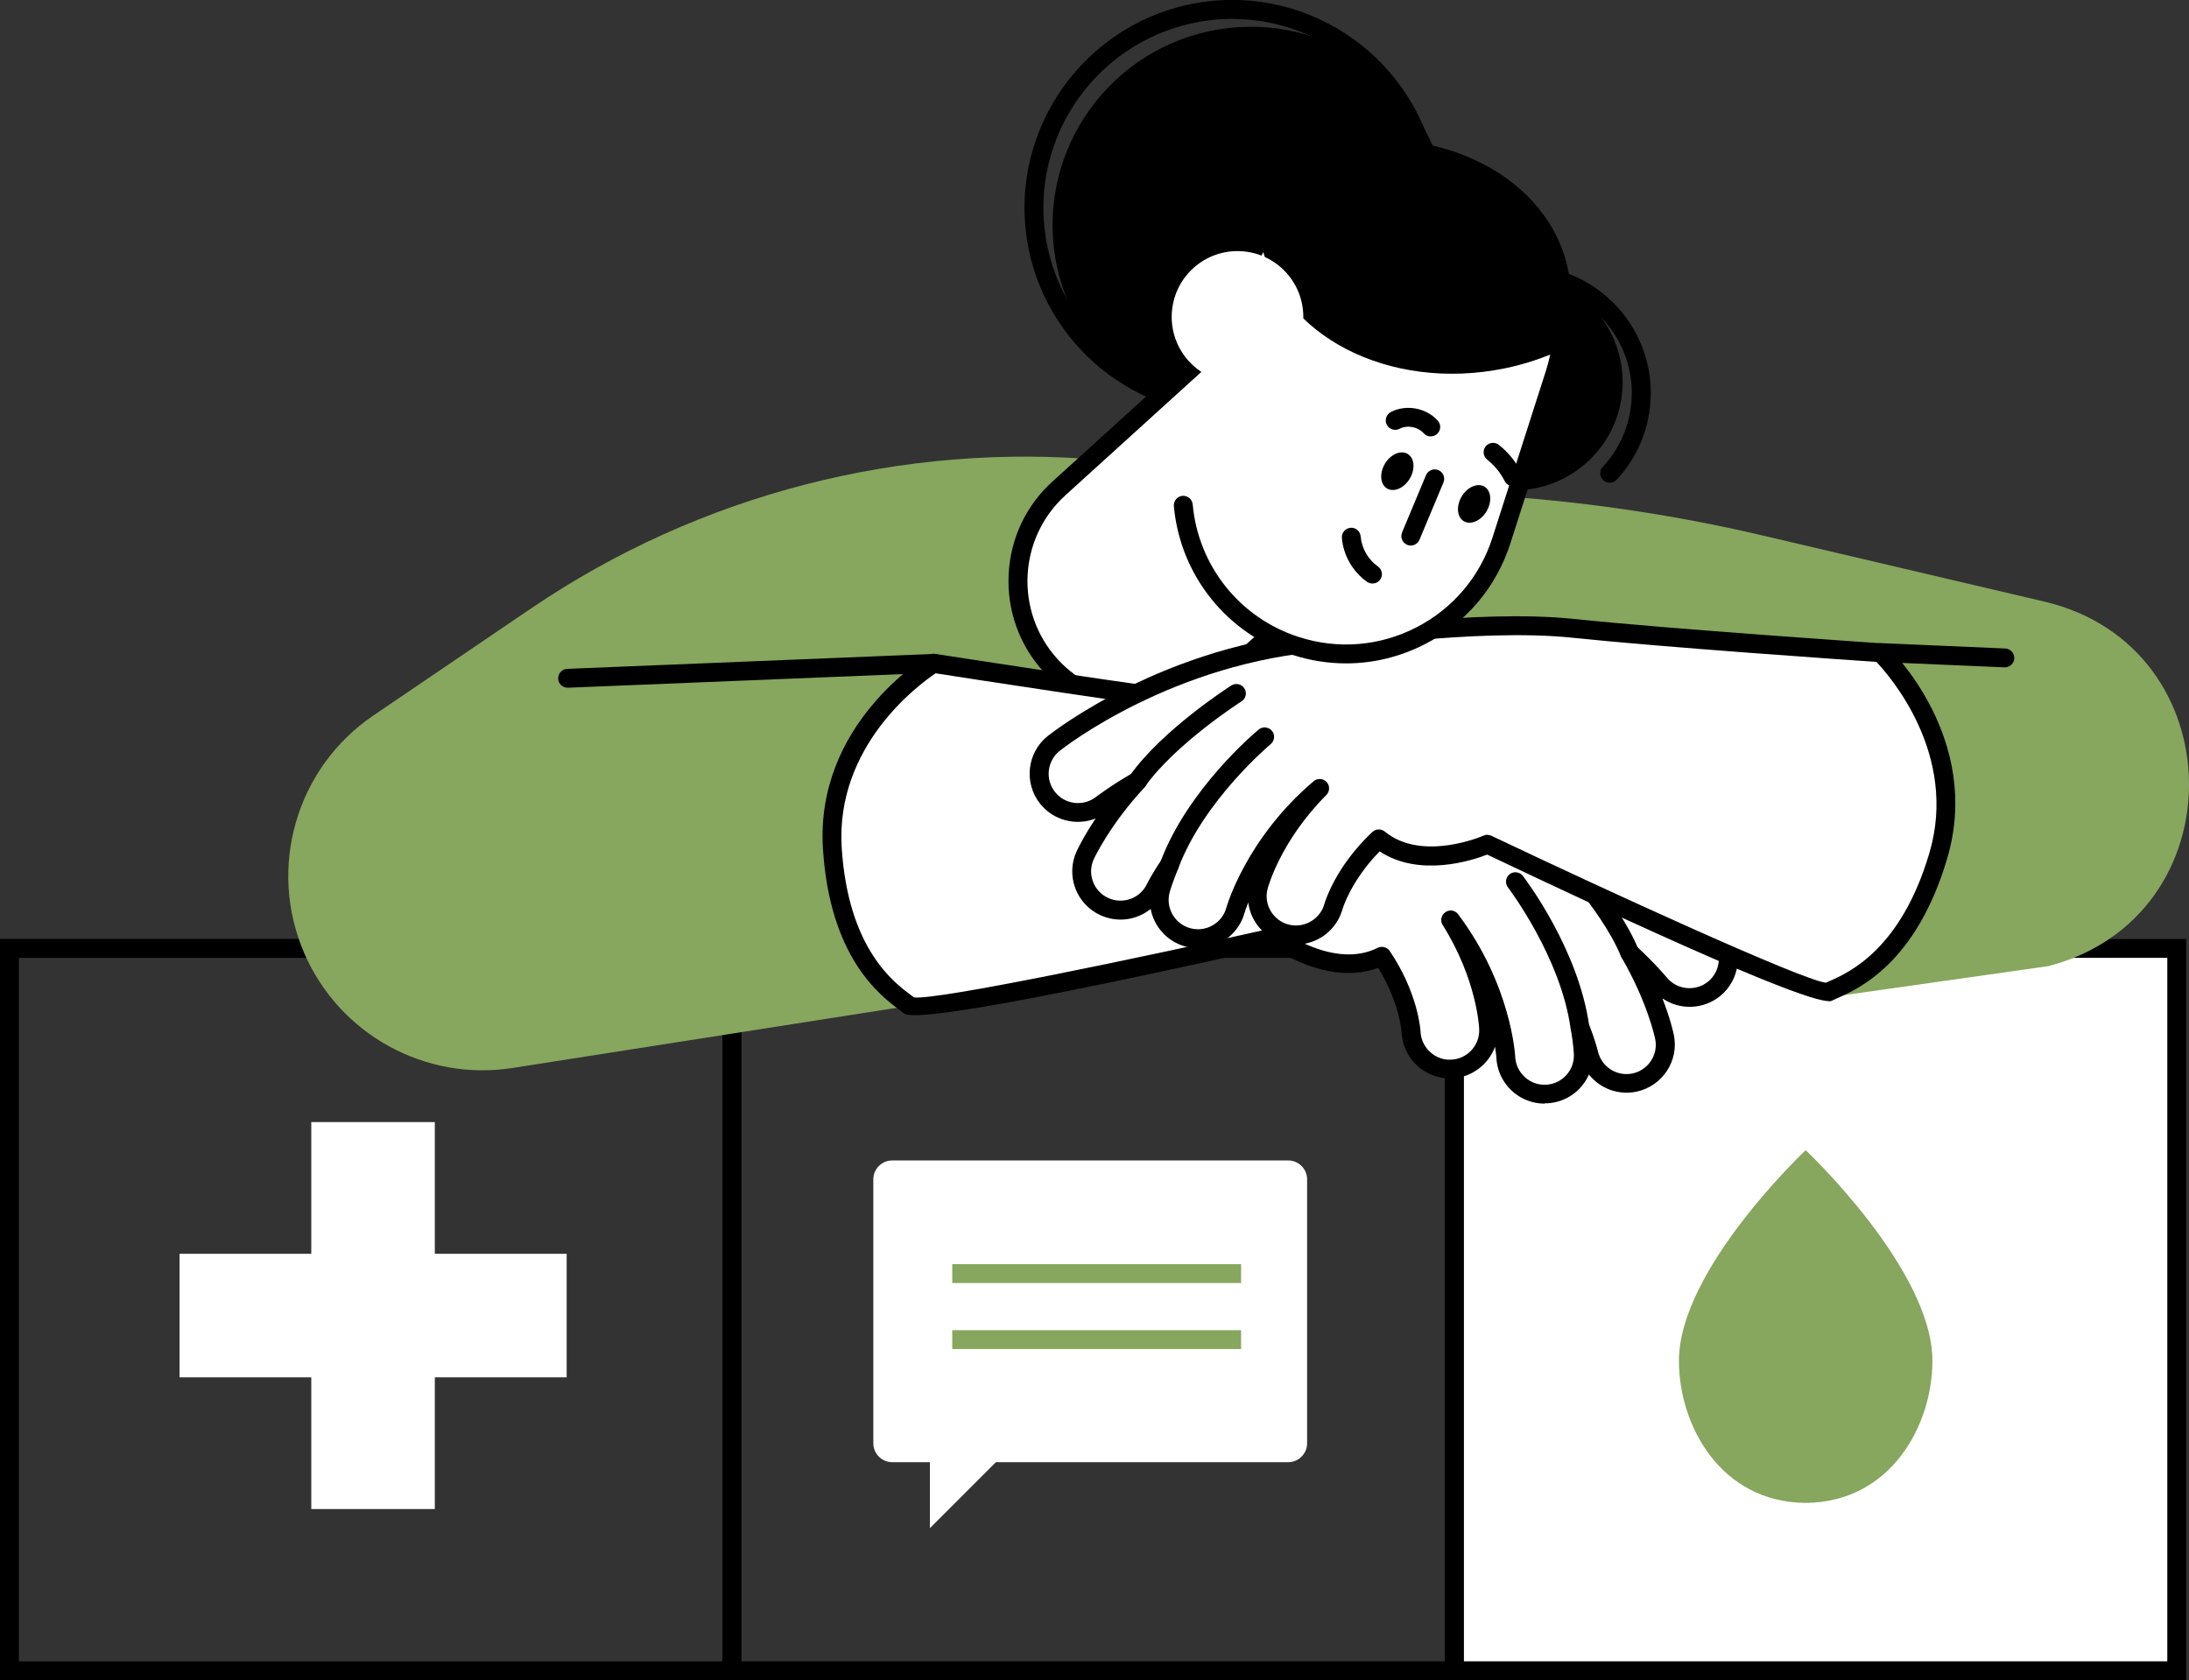 <?xml version="1.0" encoding="UTF-8"?>
<svg id="Ebene_1" data-name="Ebene 1" xmlns="http://www.w3.org/2000/svg" viewBox="0 0 232.13 178.2">
  <rect x="0" y="0" width="232.13" height="178.2" fill="#333333" stroke="none"/>
  <defs>
    <style>
      .cls-1, .cls-2, .cls-3 {
        stroke-width: 0px;
      }

      .cls-2 {
        fill: #fff;
      }

      .cls-3 {
        fill: #87a65e;
      }
    </style>
  </defs>
  <path class="cls-1" d="m153.55,21.53c-1.29-11.54-11.7-19.85-23.24-18.56-11.54,1.29-19.85,11.7-18.56,23.24,1.29,11.54,11.7,19.85,23.24,18.56,11.54-1.29,19.85-11.7,18.56-23.24Z"/>
  <path class="cls-1" d="m130.66,44.06c-11.06,0-20.62-8.34-21.88-19.58-1.35-12.07,7.37-22.99,19.44-24.35,12.07-1.35,22.99,7.37,24.34,19.44.65,5.85-1.01,11.6-4.68,16.2s-8.92,7.49-14.76,8.15c-.83.09-1.65.14-2.47.14Zm.03-42.06c-.74,0-1.49.04-2.24.13-10.98,1.23-18.91,11.16-17.68,22.14,1.23,10.98,11.17,18.9,22.14,17.68,5.32-.6,10.08-3.23,13.42-7.41,3.34-4.18,4.85-9.41,4.25-14.73h0c-1.14-10.22-9.84-17.8-19.89-17.8Z"/>
  <rect class="cls-2" x="154.22" y="100.59" width="76.61" height="76.61"/>
  <path class="cls-1" d="m231.83,178.2h-78.61v-78.61h78.61v78.61Zm-76.61-2h74.61v-74.61h-74.61v74.61Z"/>
  <path class="cls-1" d="m78.61,178.2H0v-78.61h78.61v78.61Zm-76.61-2h74.61v-74.61H2v74.61Z"/>
  <path class="cls-1" d="m155.22,178.2h-78.61v-78.61h78.61v78.61Zm-76.61-2h74.61v-74.61h-74.61v74.61Z"/>
  <path class="cls-1" d="m170.69,51.2c-.24,0-.49-.09-.68-.27-.4-.38-.43-1.01-.05-1.41,1.69-1.82,2.73-4.09,3.01-6.56.71-6.31-3.85-12.02-10.16-12.73-6.31-.7-12.02,3.85-12.73,10.16-.06.55-.56.95-1.1.88-.55-.06-.94-.56-.88-1.1.83-7.41,7.52-12.76,14.94-11.93,7.41.83,12.76,7.53,11.93,14.94-.33,2.91-1.55,5.57-3.53,7.7-.2.21-.46.32-.73.32Z"/>
  <path class="cls-1" d="m172,41.8c-.7,6.29-6.38,10.83-12.67,10.12-6.29-.7-10.83-6.38-10.12-12.67.7-6.29,6.38-10.83,12.67-10.12,6.29.7,10.83,6.38,10.12,12.67Z"/>
  <path class="cls-3" d="m96.43,106.68l-42.07,6.59c-9.28,1.45-18.37-3.56-22.1-12.18h0c-3.92-9.08-.84-19.66,7.34-25.21l16.73-11.36c17.86-12.12,39.37-17.67,60.87-15.7l40.16,3.69c9.97.58,19.87,2.01,29.58,4.29l29.83,7c20.25,4.75,20.57,33.46.43,38.67l-24.24,3.44-28.84-12.17-67.7,12.94Z"/>
  <path class="cls-2" d="m111.4,70.57h0c4.94,5.44,13.34,5.84,18.78.91l20.13-18.27c5.44-4.94,5.84-13.34.91-18.78h0c-4.94-5.44-13.34-5.84-18.78-.91l-20.13,18.27c-5.44,4.94-5.84,13.34-.91,18.78Z"/>
  <path class="cls-1" d="m121.25,75.92c-3.89,0-7.77-1.58-10.59-4.68-2.57-2.83-3.88-6.48-3.7-10.3s1.84-7.33,4.67-9.89l20.13-18.27c2.83-2.57,6.48-3.88,10.3-3.7,3.81.18,7.33,1.84,9.89,4.67s3.88,6.48,3.7,10.3c-.18,3.81-1.84,7.33-4.67,9.89l-20.13,18.27c-2.73,2.48-6.17,3.71-9.6,3.71Zm-9.11-6.02c4.56,5.02,12.35,5.4,17.37.84l20.13-18.27c5.02-4.56,5.4-12.35.84-17.37-2.21-2.43-5.23-3.86-8.51-4.02-3.28-.16-6.43.97-8.86,3.18l-20.13,18.27c-5.02,4.56-5.39,12.35-.84,17.37h0Z"/>
  <path class="cls-2" d="m98.99,70.36s21.88,3.44,32.33,4.68c10.45,1.24,25.3,7.16,25.3,7.16,15.86,4.82,25.35,16.42,25.75,16.91,1.42,1.77,1.15,4.35-.62,5.77-1.76,1.43-4.35,1.16-5.78-.6-.03-.04-1.13-1.37-3.16-3.25,2.8,4.83,3.63,8.67,3.69,8.94.46,2.22-.96,4.37-3.18,4.84-1.57.33-3.12-.28-4.06-1.45-.39-.48-.68-1.06-.82-1.71,0-.03-.25-1.07-.89-2.67.28,1.63.33,2.67.34,2.81.08,2.26-1.68,4.15-3.94,4.25-1.35.06-2.58-.55-3.37-1.53-.53-.66-.87-1.49-.91-2.39,0-.08-.42-7.33-5.86-14.56,3.76,6,4.02,11.28,4.03,11.58.08,2.25-1.67,4.13-3.92,4.24-1.36.06-2.59-.55-3.39-1.53-.53-.65-.86-1.47-.91-2.36-.01-.2-.26-3.86-3.1-8.07-5.23,2.62-11.37-2.01-11.37-2.01,0,0-37.38,8.39-38.72,7.27s-7.39-4.47-8.18-16.68c-.82-12.73,10.74-19.64,10.74-19.64Z"/>
  <path class="cls-1" d="m163.79,117.05c-1.54,0-3.01-.7-3.98-1.91-.69-.85-1.08-1.88-1.13-2.97,0-.02-.03-.43-.14-1.15-.69,1.87-2.46,3.26-4.57,3.35-1.61.07-3.19-.64-4.21-1.91-.68-.84-1.07-1.86-1.13-2.94,0-.04-.19-3.15-2.49-6.87-4.76,1.78-9.78-1.23-11.2-2.19-37.44,8.4-38.72,7.32-39.14,6.97-.11-.09-.26-.2-.43-.33-2.01-1.5-7.36-5.5-8.1-17.06-.85-13.19,10.73-20.27,11.23-20.56.2-.12.44-.17.67-.13.22.03,21.98,3.45,32.29,4.68,10.46,1.24,24.94,6.98,25.55,7.23,16.07,4.88,25.75,16.71,26.16,17.21,1.76,2.19,1.42,5.41-.77,7.18-1.8,1.45-4.29,1.49-6.11.24.84,2.16,1.16,3.62,1.21,3.87.57,2.74-1.21,5.44-3.95,6.02-1.89.4-3.83-.29-5.04-1.8,0,0,0-.01-.01-.02-.76,1.73-2.46,2.98-4.48,3.06-.07,0-.14,0-.21,0Zm-9.97-20.49c.3,0,.6.14.8.4,5.68,7.56,6.05,15.04,6.06,15.12.03.66.27,1.29.69,1.81.63.78,1.57,1.2,2.55,1.16,1.71-.07,3.04-1.51,2.98-3.21,0-.01-.04-1.03-.32-2.68-.09-.5.22-.99.71-1.13.49-.14,1.01.12,1.2.59.67,1.68.93,2.77.94,2.82.11.49.32.93.62,1.31.74.92,1.92,1.34,3.07,1.1,1.67-.35,2.75-2,2.4-3.66-.03-.16-.82-3.91-3.57-8.65-.25-.43-.15-.97.24-1.28.39-.31.94-.29,1.3.05,2.09,1.94,3.24,3.34,3.25,3.35,1.08,1.33,3.04,1.53,4.38.46,1.33-1.08,1.54-3.04.47-4.37-.39-.48-9.69-11.85-25.26-16.58-.23-.09-14.93-5.91-25.12-7.13-9.59-1.14-29.04-4.17-31.99-4.63-1.75,1.17-10.66,7.69-9.96,18.53.69,10.64,5.5,14.23,7.31,15.58.13.1.25.19.36.27,2.65.28,24.59-4.34,38.02-7.35.28-.06.58,0,.82.18.06.04,5.72,4.22,10.32,1.91.45-.22,1-.08,1.28.33,3.02,4.47,3.27,8.41,3.27,8.58.04.66.28,1.28.69,1.79.62.77,1.58,1.22,2.56,1.16,1.7-.08,3.03-1.51,2.97-3.2,0-.21-.24-5.3-3.87-11.08-.29-.45-.16-1.05.28-1.36.17-.12.37-.18.57-.18Zm-56.74,9.35h.01-.01Zm-.27-.14"/>
  <path class="cls-2" d="m164.65,89.68s5.92,5.99,8.16,11.35"/>
  <path class="cls-1" d="m172.81,102.03c-.39,0-.76-.23-.92-.62-2.14-5.13-7.89-10.98-7.95-11.03-.39-.39-.39-1.03,0-1.41.39-.39,1.03-.38,1.41,0,.25.25,6.09,6.19,8.38,11.67.21.51-.03,1.1-.54,1.31-.13.05-.26.08-.38.08Z"/>
  <path class="cls-2" d="m160.71,93.52s5.75,7.49,6.85,15.48"/>
  <path class="cls-1" d="m167.55,109.99c-.49,0-.92-.36-.99-.86-1.04-7.62-6.59-14.93-6.65-15.01-.34-.44-.25-1.07.18-1.4.44-.34,1.07-.25,1.4.18.24.31,5.93,7.79,7.04,15.95.07.55-.31,1.05-.85,1.13-.05,0-.09,0-.14,0Z"/>
  <path class="cls-2" d="m199.42,69.21s-22.1-1.48-32.56-2.58c-10.46-1.1-26.25,1.39-26.25,1.39-16.54,1.19-28.36,10.41-28.85,10.8-1.78,1.41-2.08,3.99-.68,5.77,1.4,1.78,3.99,2.09,5.77.69.04-.03,1.41-1.09,3.8-2.47-3.8,4.09-5.46,7.65-5.57,7.91-.94,2.06-.03,4.48,2.03,5.43,1.45.67,3.1.42,4.28-.52.49-.39.89-.89,1.17-1.49.01-.03.48-.99,1.46-2.41-.63,1.52-.91,2.53-.95,2.66-.58,2.19.72,4.42,2.9,5.01,1.31.35,2.64.03,3.63-.75.66-.53,1.17-1.26,1.42-2.13.02-.08,2.03-7.05,8.93-12.9-5,5.01-6.41,10.12-6.49,10.4-.58,2.18.71,4.4,2.89,5,1.31.36,2.65.04,3.64-.75.66-.52,1.16-1.24,1.41-2.1.05-.19,1.11-3.71,4.81-7.18,4.52,3.71,11.53.56,11.53.56,0,0,34.6,16.45,36.15,15.66,1.55-.79,8.2-2.73,11.67-14.46,3.62-12.24-6.13-21.53-6.13-21.53Z"/>
  <path class="cls-1" d="m193.94,106.18c-1.3,0-6.81-1.56-36.23-15.54-1.6.62-7.16,2.45-11.41-.34-3.06,3.12-3.94,6.12-3.94,6.15-.3,1.04-.9,1.94-1.75,2.62-1.28,1.01-2.97,1.36-4.53.93-2.04-.56-3.46-2.3-3.71-4.28-.27.67-.38,1.07-.39,1.09-.29,1.05-.9,1.97-1.76,2.65-1.27,1-2.95,1.35-4.51.93-1.95-.53-3.33-2.12-3.69-3.98,0,0-.01,0-.02.01-1.52,1.21-3.56,1.45-5.32.64-2.55-1.17-3.68-4.2-2.52-6.75.11-.23.74-1.58,2.03-3.5-2.05.81-4.48.23-5.91-1.59-1.74-2.21-1.36-5.43.84-7.17.51-.4,12.56-9.8,29.4-11.01.57-.09,15.96-2.49,26.43-1.39,10.32,1.08,32.3,2.56,32.52,2.58.23.02.45.11.62.27.42.4,10.15,9.86,6.4,22.54-3.28,11.11-9.38,13.82-11.68,14.84-.2.09-.37.16-.5.23-.07.04-.17.09-.4.09Zm-36.2-17.63c.15,0,.29.03.43.1,12.43,5.91,32.81,15.25,35.45,15.58.12-.06.25-.12.41-.18,2.06-.92,7.55-3.36,10.57-13.58,3.08-10.42-4.18-18.75-5.62-20.27-2.98-.2-22.61-1.55-32.22-2.56-10.21-1.07-25.84,1.36-25.99,1.39-16.31,1.18-27.9,10.21-28.39,10.6-1.34,1.06-1.57,3.02-.51,4.36,1.06,1.35,3.02,1.58,4.37.52.01,0,1.41-1.1,3.91-2.55.43-.25.97-.15,1.28.24.31.39.29.94-.05,1.3-3.72,4.01-5.33,7.5-5.4,7.64-.7,1.55-.02,3.39,1.54,4.1,1.07.49,2.31.34,3.24-.39.38-.3.68-.68.89-1.13,0,0,.49-1.03,1.54-2.55.29-.42.85-.55,1.3-.31.45.24.64.79.45,1.26-.64,1.55-.91,2.53-.91,2.54-.44,1.64.55,3.34,2.2,3.79.96.26,1.96.05,2.75-.57.52-.41.89-.97,1.07-1.62.02-.07,2.06-7.3,9.25-13.4.41-.35,1.02-.31,1.38.08.36.39.35,1-.03,1.38-4.84,4.85-6.18,9.75-6.23,9.95-.43,1.63.55,3.33,2.19,3.78.95.26,1.98.05,2.76-.57.52-.41.89-.96,1.07-1.6.04-.16,1.15-3.94,5.09-7.64.37-.34.93-.36,1.32-.04,3.98,3.26,10.42.45,10.49.42.13-.06.27-.09.41-.09Z"/>
  <path class="cls-2" d="m131.12,73.54s-7.1,4.53-10.47,9.27"/>
  <path class="cls-1" d="m120.65,83.81c-.2,0-.4-.06-.58-.19-.45-.32-.56-.94-.24-1.39,3.45-4.84,10.45-9.34,10.75-9.53.47-.29,1.08-.16,1.38.31.3.47.16,1.08-.31,1.38-.07.04-6.98,4.48-10.2,9-.2.27-.5.42-.82.42Z"/>
  <path class="cls-2" d="m134.11,78.15s-7.27,6.03-10.1,13.58"/>
  <path class="cls-1" d="m124.01,92.73c-.12,0-.24-.02-.35-.06-.52-.19-.78-.77-.59-1.29,2.89-7.71,10.09-13.75,10.4-14,.42-.35,1.05-.29,1.41.13s.29,1.06-.13,1.41c-.07.06-7.1,5.96-9.8,13.17-.15.4-.53.65-.94.65Z"/>
  <path class="cls-2" d="m125.48,53.59c.61,6.72,5.14,12.75,11.97,14.94h0c9.11,2.92,18.85-2.1,21.77-11.21l5.67-17.7c2.92-9.11-2.1-18.85-11.21-21.77h0c-9.11-2.92-18.85,2.1-21.77,11.21"/>
  <path class="cls-1" d="m142.75,70.36c-1.88,0-3.77-.29-5.61-.88-7.02-2.25-11.99-8.45-12.66-15.8-.05-.55.36-1.04.91-1.09.55-.04,1.04.36,1.09.91.59,6.54,5.02,12.07,11.28,14.07,4.15,1.33,8.57.96,12.44-1.03,3.87-1.99,6.74-5.38,8.07-9.53l5.67-17.7c2.74-8.57-1.99-17.77-10.56-20.51-8.57-2.74-17.77,1.99-20.51,10.56-.17.53-.73.82-1.26.65-.53-.17-.82-.73-.65-1.26,1.49-4.66,4.71-8.46,9.06-10.7,4.35-2.24,9.31-2.65,13.97-1.16,9.62,3.08,14.93,13.41,11.85,23.03l-5.67,17.7c-1.49,4.66-4.71,8.46-9.06,10.7-2.63,1.35-5.49,2.04-8.36,2.04Z"/>
  <path class="cls-1" d="m140.47,15.34c-2.14.44-4.16,1.12-6.02,1.98-1,2.7-1.3,5.57-.72,8.43,2.02,9.86,13.58,15.82,25.83,13.32,2.14-.44,4.16-1.12,6.02-1.98,1-2.7,1.3-5.57.72-8.43-2.02-9.86-13.58-15.82-25.83-13.32Z"/>
  <path class="cls-2" d="m135.92,38.78c2.85-2.59,3.07-7,.48-9.86-2.59-2.85-7-3.07-9.86-.48-2.85,2.59-3.07,7-.48,9.86,1.08,1.19,2.47,1.92,3.94,2.18"/>
  <path class="cls-1" d="m155,52.66c-.6,1.01-.5,2.19.23,2.62.73.43,1.81-.04,2.41-1.05s.5-2.19-.23-2.62c-.73-.43-1.81.04-2.41,1.05Z"/>
  <path class="cls-1" d="m146.86,49.19c-.6,1.01-.5,2.19.23,2.62.73.43,1.81-.04,2.41-1.05s.5-2.19-.23-2.62-1.81.04-2.41,1.05Z"/>
  <path class="cls-1" d="m145.54,61.89c-.2,0-.4-.06-.57-.18-1.52-1.07-2.52-2.81-2.67-4.65-.05-.55.36-1.03.91-1.08.55-.06,1.03.36,1.08.91.11,1.27.79,2.46,1.83,3.19.45.32.56.94.24,1.39-.19.28-.5.42-.82.42Z"/>
  <path class="cls-1" d="m149.6,57.86c-.13,0-.26-.02-.38-.08-.51-.21-.75-.8-.54-1.31l2.54-6.07c.21-.51.8-.75,1.31-.54.51.21.75.8.54,1.31l-2.54,6.07c-.16.38-.53.62-.92.62Z"/>
  <path class="cls-1" d="m160.46,51.57c-.37,0-.72-.2-.9-.55-.44-.88-1.08-1.66-1.85-2.27-.43-.34-.51-.97-.17-1.4.34-.43.97-.51,1.4-.17,1,.79,1.83,1.81,2.4,2.95.25.49.05,1.09-.45,1.34-.14.07-.3.11-.45.11Z"/>
  <path class="cls-1" d="m151.72,46.29c-.28,0-.55-.11-.75-.34-.62-.69-1.74-.9-2.56-.47-.49.25-1.09.06-1.35-.43-.25-.49-.06-1.09.43-1.35,1.62-.84,3.76-.45,4.98.92.37.41.33,1.04-.08,1.41-.19.17-.43.25-.66.25Z"/>
  <path class="cls-1" d="m60.19,72.94c-.53,0-.98-.42-1-.96-.02-.55.41-1.02.96-1.04l38.81-1.58c.55-.02,1.02.41,1.04.96.02.55-.41,1.02-.96,1.04l-38.81,1.58s-.03,0-.04,0Z"/>
  <path class="cls-1" d="m212.6,70.78s-.03,0-.04,0l-13.18-.57c-.55-.02-.98-.49-.96-1.04.02-.55.5-.98,1.04-.96l13.18.57c.55.02.98.49.96,1.04-.02.54-.47.96-1,.96Z"/>
  <path class="cls-2" d="m136.61,123.08h-42c-1.1,0-2,.9-2,2v28c0,1.1.9,2,2,2h4v7l7-7h31c1.1,0,2-.9,2-2v-28c0-1.1-.9-2-2-2Z"/>
  <rect class="cls-3" x="100.98" y="134.08" width="30.63" height="2"/>
  <rect class="cls-3" x="100.98" y="141.08" width="30.63" height="2"/>
  <rect class="cls-2" x="33.01" y="119.01" width="13.1" height="41.04"/>
  <rect class="cls-2" x="19.04" y="132.98" width="41.05" height="13.1"/>
  <path class="cls-3" d="m204.92,144.33c0,6.87-4.43,15-13.44,15.07-9.01-.07-13.44-8.2-13.44-15.07,0-9.69,13.44-22.34,13.44-22.34,0,0,13.44,12.65,13.44,22.34Z"/>
</svg>